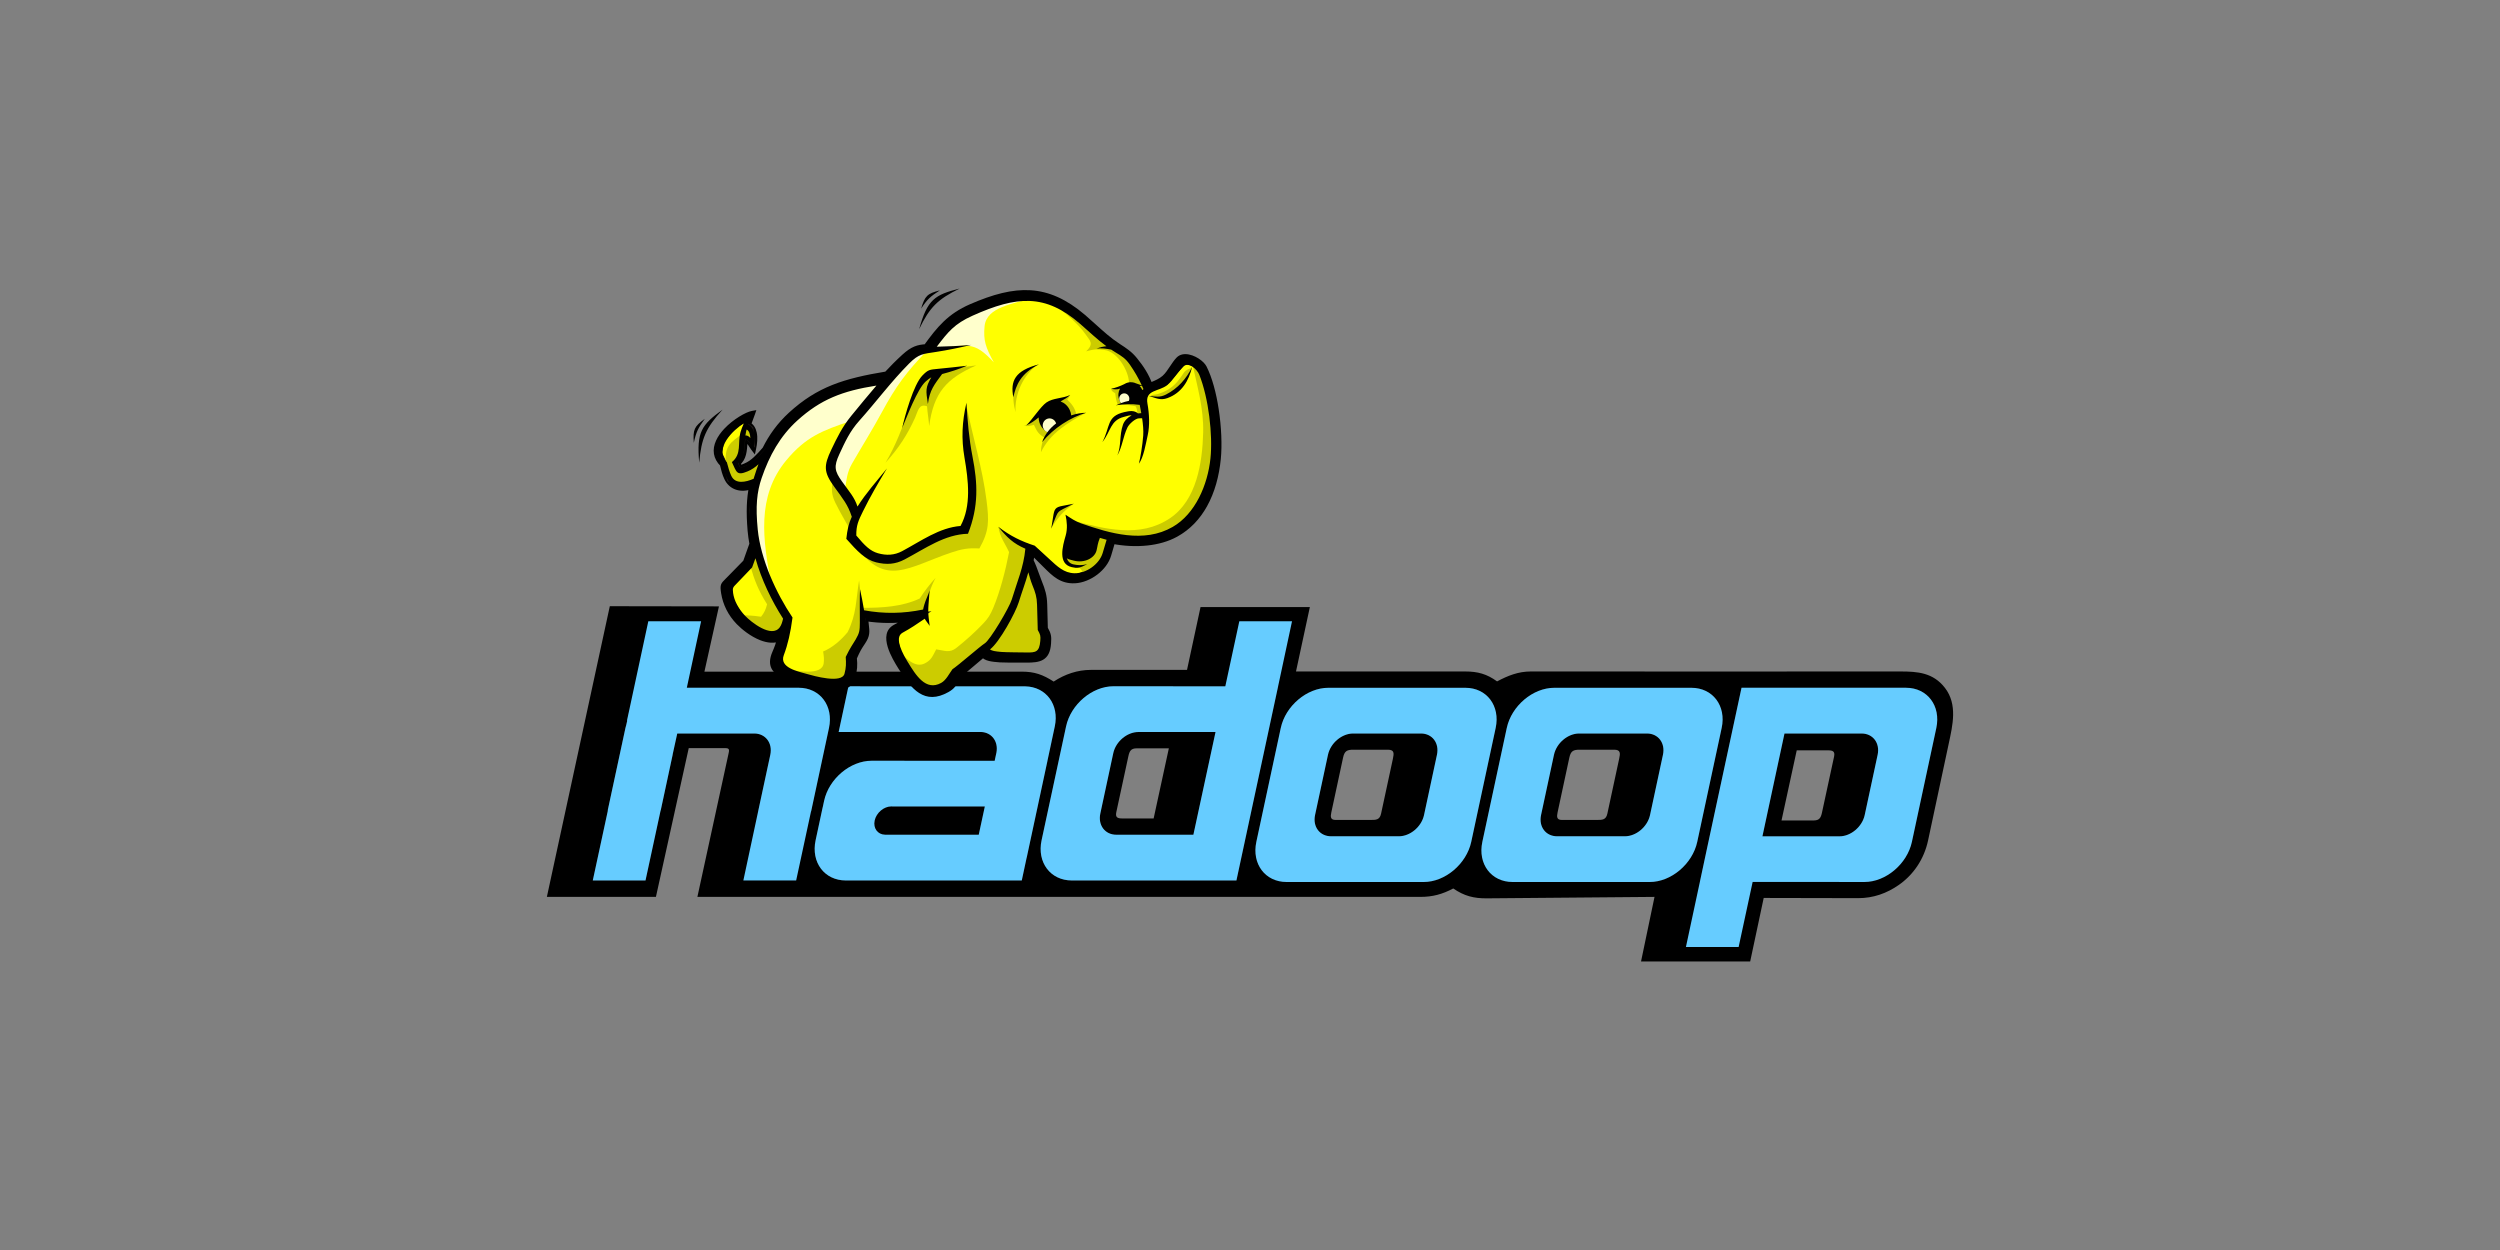 <svg xmlns="http://www.w3.org/2000/svg" width="160" height="80" viewBox="0 0 160 80" fill="none"><rect x="0" y="0" width="160" height="80" fill="#808080" stroke="none"/><g clip-path="url(#clip0_214_122220)"><g style="mix-blend-mode:luminosity"><path fill-rule="evenodd" clip-rule="evenodd" d="M105.026 61.534C107.355 61.534 109.683 61.534 112.012 61.534C112.301 60.179 112.589 58.824 112.877 57.469C114.871 57.469 116.929 57.482 118.923 57.482C119.897 57.482 120.759 57.17 121.524 56.636C122.448 55.991 123.138 55.003 123.398 53.783C123.836 51.721 124.277 49.659 124.718 47.597C124.969 46.42 125.296 45.091 124.479 44.028C123.727 43.05 122.73 42.974 121.634 42.974C113.747 42.983 105.859 42.974 97.972 42.974C97.175 42.974 96.509 43.239 95.813 43.61C95.16 43.133 94.571 42.974 93.77 42.974C90.161 42.974 86.552 42.974 82.944 42.974C83.239 41.6 83.535 40.226 83.831 38.853C81.498 38.853 79.166 38.853 76.834 38.853C76.545 40.193 76.257 41.533 75.969 42.873C73.918 42.873 71.866 42.873 69.815 42.873C68.965 42.873 68.149 43.148 67.436 43.621C66.745 43.177 66.213 42.985 65.394 42.985C58.624 42.985 51.854 42.985 45.083 42.985C45.394 41.593 45.703 40.2 46.013 38.808C43.685 38.804 41.356 38.801 39.028 38.797C37.685 44.998 36.343 51.199 35 57.399C37.327 57.4 39.653 57.401 41.979 57.401C42.679 54.228 43.379 51.054 44.079 47.881C44.866 47.881 45.653 47.881 46.44 47.881C46.721 47.881 46.666 48.046 46.619 48.265C45.957 51.31 45.295 54.356 44.633 57.401C60.056 57.401 75.48 57.401 90.903 57.401C91.688 57.401 92.302 57.234 93.009 56.862C93.706 57.342 94.321 57.502 95.172 57.494L105.889 57.401C105.601 58.779 105.314 60.157 105.026 61.534ZM74.806 47.894C74.12 47.894 73.433 47.894 72.747 47.894C72.385 47.894 72.288 48.064 72.216 48.399C71.958 49.593 71.701 50.788 71.443 51.982C71.369 52.325 71.537 52.381 71.828 52.381C72.496 52.381 73.165 52.381 73.833 52.381C74.157 50.886 74.482 49.39 74.806 47.894ZM86.621 47.981C87.354 47.981 88.088 47.981 88.821 47.981C89.244 47.981 89.221 48.21 89.145 48.564C88.893 49.734 88.641 50.904 88.389 52.074C88.301 52.483 88.055 52.476 87.715 52.476C86.969 52.476 86.222 52.476 85.476 52.476C85.147 52.476 85.144 52.275 85.203 52C85.454 50.831 85.705 49.661 85.956 48.491C86.048 48.058 86.213 47.981 86.621 47.981ZM101.103 47.981C101.836 47.981 102.569 47.981 103.303 47.981C103.726 47.981 103.703 48.21 103.626 48.564C103.375 49.734 103.123 50.904 102.871 52.074C102.783 52.483 102.536 52.476 102.196 52.476C101.45 52.476 100.704 52.476 99.958 52.476C99.629 52.476 99.626 52.275 99.684 52C99.935 50.831 100.187 49.661 100.437 48.491C100.53 48.058 100.695 47.981 101.103 47.981ZM114.017 52.509C114.704 52.509 115.39 52.509 116.077 52.509C116.438 52.509 116.535 52.339 116.607 52.005C116.865 50.81 117.123 49.616 117.381 48.422C117.454 48.078 117.286 48.022 116.995 48.022C116.327 48.022 115.659 48.022 114.991 48.022C114.666 49.518 114.342 51.014 114.017 52.509Z" fill="black"></path><path fill-rule="evenodd" clip-rule="evenodd" d="M85.01 44.019H93.785C95.154 44.019 96.026 45.176 95.723 46.59L94.16 53.877C93.856 55.291 92.488 56.448 91.119 56.448H82.344C80.975 56.448 80.103 55.291 80.406 53.877L81.969 46.59C82.273 45.175 83.641 44.019 85.01 44.019ZM86.601 46.944H90.939C91.664 46.944 92.126 47.557 91.965 48.305L91.138 52.162C90.977 52.91 90.253 53.522 89.528 53.522H85.19C84.465 53.522 84.004 52.91 84.164 52.162L84.991 48.305C85.152 47.556 85.876 46.944 86.601 46.944Z" fill="#1F1917"></path><path fill-rule="evenodd" clip-rule="evenodd" d="M99.474 44.019H108.249C109.619 44.019 110.491 45.176 110.187 46.59L108.624 53.877C108.321 55.291 106.952 56.448 105.583 56.448H96.808C95.439 56.448 94.567 55.291 94.87 53.877L96.433 46.59C96.737 45.175 98.105 44.019 99.474 44.019ZM101.065 46.944H105.403C106.128 46.944 106.59 47.557 106.429 48.305L105.602 52.162C105.441 52.91 104.717 53.522 103.992 53.522H99.654C98.929 53.522 98.467 52.91 98.628 52.162L99.455 48.305C99.616 47.556 100.34 46.944 101.065 46.944Z" fill="#1F1917"></path><path fill-rule="evenodd" clip-rule="evenodd" d="M111.457 44.019H121.989C123.358 44.019 124.23 45.176 123.927 46.59L122.363 53.877C122.06 55.291 120.691 56.449 119.322 56.448L108.791 56.443L111.457 44.019ZM114.21 46.944H119.143C119.868 46.944 120.329 47.557 120.169 48.305L119.341 52.162C119.181 52.91 118.456 53.522 117.732 53.522H112.795" fill="#1F1917"></path><path fill-rule="evenodd" clip-rule="evenodd" d="M79.132 56.352H68.601C67.231 56.352 66.359 55.195 66.663 53.781L68.226 46.494C68.529 45.08 69.898 43.922 71.267 43.923L81.799 43.928L79.132 56.352ZM76.379 53.426H71.447C70.722 53.426 70.26 52.814 70.421 52.066L71.248 48.209C71.409 47.461 72.133 46.848 72.858 46.848H77.795" fill="#1F1917"></path><path fill-rule="evenodd" clip-rule="evenodd" d="M43.067 44.019H51.117C52.486 44.019 53.358 45.175 53.055 46.59L51.912 51.917H48.522L49.297 48.305C49.457 47.556 48.995 46.944 48.271 46.944H43.284C42.559 46.944 43.209 47.557 43.048 48.305L42.284 51.869H38.894L40.026 46.59C40.33 45.175 41.698 44.019 43.067 44.019Z" fill="#1F1917"></path><path fill-rule="evenodd" clip-rule="evenodd" d="M37.937 56.352L40.251 45.597H43.631L41.314 56.352" fill="#1F1917"></path><path fill-rule="evenodd" clip-rule="evenodd" d="M65.393 56.351H54.136C52.767 56.351 51.895 55.194 52.198 53.78L52.651 51.666H52.654L52.741 51.259C53.044 49.845 54.413 48.688 55.782 48.688L63.658 48.692L63.774 48.152C63.898 47.447 63.468 46.876 62.791 46.847H53.674L54.301 43.923L65.616 43.926C66.957 43.953 67.805 45.099 67.506 46.496L67.293 47.489H67.294L67.036 48.693H67.038L65.711 54.88H65.708L65.393 56.351ZM56.643 53.425H62.639L63.029 51.614H57.135C57.107 51.611 57.078 51.609 57.048 51.609C56.565 51.609 56.083 52.017 55.977 52.516C55.871 53.008 56.171 53.412 56.644 53.422L56.643 53.425Z" fill="#1F1917"></path><path fill-rule="evenodd" clip-rule="evenodd" d="M85.01 44.019H93.785C95.154 44.019 96.026 45.176 95.723 46.59L94.16 53.877C93.856 55.291 92.488 56.448 91.119 56.448H82.344C80.975 56.448 80.103 55.291 80.406 53.877L81.969 46.59C82.273 45.175 83.641 44.019 85.01 44.019ZM86.601 46.944H90.939C91.664 46.944 92.126 47.557 91.965 48.305L91.138 52.162C90.977 52.91 90.253 53.522 89.528 53.522H85.19C84.465 53.522 84.004 52.91 84.164 52.162L84.991 48.305C85.152 47.556 85.876 46.944 86.601 46.944Z" fill="#66CCFF"></path><path fill-rule="evenodd" clip-rule="evenodd" d="M99.474 44.019H108.249C109.619 44.019 110.491 45.176 110.187 46.59L108.624 53.877C108.321 55.291 106.952 56.448 105.583 56.448H96.808C95.439 56.448 94.567 55.291 94.87 53.877L96.433 46.59C96.737 45.175 98.105 44.019 99.474 44.019ZM101.065 46.944H105.403C106.128 46.944 106.59 47.557 106.429 48.305L105.602 52.162C105.441 52.91 104.717 53.522 103.992 53.522H99.654C98.929 53.522 98.467 52.91 98.628 52.162L99.455 48.305C99.616 47.556 100.34 46.944 101.065 46.944Z" fill="#66CCFF"></path><path fill-rule="evenodd" clip-rule="evenodd" d="M111.458 44.017L109.259 54.248L108.791 56.442L107.899 60.607H111.273L112.17 56.442L119.323 56.447C120.692 56.448 122.058 55.291 122.362 53.878L123.924 46.593C124.227 45.179 123.355 44.017 121.985 44.017H111.458ZM114.207 46.945H119.144C119.869 46.945 120.329 47.56 120.168 48.308L119.341 52.163C119.18 52.91 118.456 53.525 117.732 53.525H112.795L114.207 46.945Z" fill="#66CCFF"></path><path fill-rule="evenodd" clip-rule="evenodd" d="M79.316 39.761L78.419 43.926L71.266 43.92C69.898 43.919 68.531 45.077 68.228 46.49L66.66 53.781C66.357 55.195 67.229 56.351 68.599 56.351H79.131L81.799 43.926L82.69 39.761H79.316ZM72.858 46.849H77.794L76.376 53.423H71.446C70.721 53.423 70.261 52.814 70.421 52.066L71.249 48.205C71.409 47.458 72.133 46.849 72.858 46.849Z" fill="#66CCFF"></path><path fill-rule="evenodd" clip-rule="evenodd" d="M41.492 39.761L40.126 46.12H40.143L40.086 46.371C40.064 46.443 40.044 46.517 40.028 46.592L38.893 51.869H38.905L37.938 56.351H41.312L42.279 51.869H42.285L43.049 48.307C43.05 48.301 43.047 48.295 43.049 48.289L43.344 46.944H48.269C48.993 46.944 49.459 47.559 49.299 48.307L48.523 51.917L47.574 56.351H50.954L51.909 51.917H51.915L53.055 46.592C53.358 45.178 52.485 44.016 51.116 44.016H43.957L44.871 39.761H41.492Z" fill="#66CCFF"></path><path fill-rule="evenodd" clip-rule="evenodd" d="M65.393 56.351H54.136C52.767 56.351 51.895 55.194 52.198 53.78L52.651 51.666H52.654L52.741 51.259C53.044 49.845 54.413 48.688 55.782 48.688L63.658 48.692L63.774 48.152C63.898 47.447 63.468 46.876 62.791 46.847H53.674L54.301 43.923L65.616 43.926C66.957 43.953 67.805 45.099 67.506 46.496L67.293 47.489H67.294L67.036 48.693H67.038L65.711 54.88H65.708L65.393 56.351ZM56.643 53.425H62.639L63.029 51.614H57.135C57.107 51.611 57.078 51.609 57.048 51.609C56.565 51.609 56.083 52.017 55.977 52.516C55.871 53.008 56.171 53.412 56.644 53.422L56.643 53.425Z" fill="#66CCFF"></path><path fill-rule="evenodd" clip-rule="evenodd" d="M48.134 34.815C47.995 35.204 47.857 35.593 47.718 35.983C47.376 36.333 47.033 36.684 46.69 37.035C46.315 37.418 46.234 37.416 46.322 37.958C46.426 38.595 46.722 39.252 47.269 39.818C47.843 40.413 49.049 41.254 49.917 40.858C49.837 41.159 49.73 41.475 49.593 41.783C49.011 43.101 50.429 43.359 51.422 43.636C52.247 43.867 54.271 44.48 54.563 43.361C54.695 42.857 54.715 42.586 54.669 42.105C54.925 41.514 55.007 41.419 55.22 41.094C55.511 40.647 55.49 40.477 55.426 39.923C55.414 39.816 55.399 39.7 55.382 39.577C56.364 39.73 57.309 39.728 58.271 39.605C57.979 39.781 57.686 39.935 57.299 40.14C56.382 40.627 57.246 42.064 57.642 42.693C58.471 44.014 59.216 44.922 60.617 44.139C61.088 43.876 61.125 43.595 61.419 43.142C61.581 43.05 62.418 42.315 62.915 41.9C63.104 42.134 63.465 42.177 64.012 42.218C64.288 42.238 65.368 42.231 65.654 42.233C66.513 42.239 67.029 42.147 67.096 41.18C67.128 40.721 67.109 40.624 66.891 40.223C66.877 39.717 66.865 39.212 66.851 38.706C66.836 38.136 66.731 37.787 66.515 37.255C66.318 36.771 66.207 36.359 65.978 35.89C66.009 35.706 66.034 35.516 66.051 35.318C66.343 35.609 66.635 35.9 66.927 36.19C67.484 36.744 67.944 37.196 68.793 37.155C69.677 37.112 70.689 36.393 70.948 35.513C71.035 35.219 71.121 34.926 71.207 34.632C72.541 34.892 74.099 34.833 75.26 34.193C76.967 33.252 77.766 31.36 77.962 29.359C78.121 27.74 77.815 25.018 77.068 23.541C76.848 23.106 75.856 22.557 75.421 23.012C75.093 23.355 74.868 23.878 74.514 24.19C74.24 24.432 73.9 24.552 73.603 24.678C73.372 24.036 73.041 23.537 72.636 23.038C72.314 22.642 72.01 22.444 71.585 22.169C70.745 21.626 70.093 20.941 69.329 20.29C67.016 18.321 65.03 18.381 62.149 19.634C60.774 20.231 60.111 21.042 59.268 22.207C58.758 22.234 58.408 22.336 57.87 22.827C57.472 23.189 57.102 23.562 56.743 23.948C54.05 24.392 52.377 24.922 50.608 26.542C49.887 27.201 49.364 27.932 48.955 28.753C48.576 29.186 48.2 29.63 47.699 29.829C47.347 29.968 47.353 29.968 47.229 29.626C47.648 29.301 47.641 28.689 47.68 28.135C47.944 28.148 48.044 28.454 48.223 28.688C48.329 28.198 48.391 27.438 47.892 27.171C47.973 26.946 48.065 26.721 48.149 26.473C47.412 26.605 44.888 28.363 46.235 29.703C46.323 30.075 46.393 30.331 46.51 30.583C46.819 31.245 47.512 31.358 48.115 31.115C47.95 31.899 47.916 32.751 48.016 33.948C48.04 34.235 48.08 34.524 48.134 34.815Z" fill="black"></path><path d="M48.295 34.874C48.239 35.031 48.183 35.187 48.127 35.344L47.807 35.222C47.863 35.066 47.919 34.909 47.975 34.753L48.295 34.874ZM48.127 35.344C48.045 35.576 47.962 35.809 47.879 36.042L47.559 35.921C47.642 35.688 47.725 35.455 47.807 35.222L48.127 35.344ZM47.879 36.042L47.839 36.106L47.719 35.981L47.879 36.042ZM47.839 36.106C47.657 36.292 47.475 36.478 47.294 36.663L47.054 36.414C47.236 36.228 47.417 36.043 47.599 35.857L47.839 36.106ZM47.294 36.663C47.133 36.828 46.971 36.993 46.81 37.158L46.57 36.909C46.732 36.744 46.893 36.579 47.054 36.414L47.294 36.663ZM46.81 37.158C46.737 37.233 46.712 37.258 46.689 37.28L46.453 37.026C46.503 36.977 46.557 36.923 46.57 36.909L46.81 37.158ZM46.689 37.28C46.471 37.497 46.428 37.54 46.491 37.928L46.155 37.986C46.062 37.415 46.127 37.35 46.453 37.026L46.689 37.28ZM46.491 37.928C46.541 38.24 46.642 38.559 46.8 38.868L46.497 39.032C46.323 38.69 46.212 38.336 46.155 37.986L46.491 37.928ZM46.8 38.868C46.946 39.157 47.141 39.435 47.39 39.693L47.149 39.941C46.873 39.655 46.658 39.348 46.497 39.032L46.8 38.868ZM47.39 39.693C47.708 40.023 48.228 40.431 48.769 40.643L48.649 40.972C48.058 40.74 47.493 40.297 47.149 39.941L47.39 39.693ZM48.769 40.643C49.145 40.791 49.529 40.842 49.849 40.695L49.986 41.017C49.573 41.206 49.102 41.15 48.649 40.972L48.769 40.643ZM49.849 40.695L50.178 40.545L50.082 40.903L49.918 40.856L49.849 40.695ZM50.082 40.903C50.04 41.063 49.99 41.227 49.932 41.392L49.611 41.272C49.665 41.115 49.713 40.961 49.753 40.81L50.082 40.903ZM49.932 41.392C49.878 41.545 49.818 41.7 49.749 41.855L49.438 41.709C49.502 41.565 49.559 41.418 49.611 41.272L49.932 41.392ZM49.749 41.855C49.461 42.508 49.763 42.852 50.231 43.072L50.09 43.393C49.449 43.091 49.038 42.617 49.438 41.709L49.749 41.855ZM50.231 43.072C50.53 43.213 50.892 43.31 51.229 43.401L51.144 43.741C50.79 43.646 50.41 43.543 50.09 43.393L50.231 43.072ZM51.229 43.401C51.318 43.425 51.404 43.448 51.466 43.465L51.379 43.805C51.288 43.78 51.216 43.76 51.144 43.741L51.229 43.401ZM51.466 43.465C51.872 43.578 52.573 43.786 53.204 43.827L53.182 44.18C52.522 44.137 51.798 43.922 51.379 43.805L51.466 43.465ZM53.204 43.827C53.774 43.865 54.282 43.766 54.399 43.315L54.729 43.404C54.554 44.073 53.904 44.227 53.182 44.18L53.204 43.827ZM54.399 43.315C54.462 43.076 54.498 42.892 54.513 42.709L54.854 42.738C54.838 42.937 54.798 43.139 54.729 43.404L54.399 43.315ZM54.513 42.709C54.528 42.525 54.522 42.347 54.5 42.121L54.838 42.088C54.863 42.342 54.87 42.54 54.854 42.738L54.513 42.709ZM54.5 42.121L54.513 42.033L54.669 42.104L54.5 42.121ZM54.513 42.033C54.743 41.504 54.837 41.361 55.004 41.108L55.285 41.306C55.131 41.54 55.044 41.672 54.825 42.176L54.513 42.033ZM55.004 41.108C55.021 41.082 55.036 41.06 55.079 40.994L55.361 41.191C55.351 41.208 55.315 41.261 55.285 41.306L55.004 41.108ZM55.079 40.994C55.209 40.795 55.269 40.661 55.288 40.524L55.626 40.572C55.598 40.769 55.523 40.944 55.361 41.191L55.079 40.994ZM55.288 40.524C55.308 40.379 55.288 40.206 55.258 39.942L55.596 39.902C55.63 40.192 55.652 40.382 55.626 40.572L55.288 40.524ZM55.258 39.942C55.249 39.87 55.242 39.813 55.238 39.775L55.575 39.731C55.585 39.811 55.592 39.867 55.596 39.902L55.258 39.942ZM55.238 39.775C55.234 39.745 55.225 39.685 55.214 39.602L55.551 39.551C55.556 39.588 55.564 39.647 55.575 39.731L55.238 39.775ZM55.214 39.602L55.18 39.367L55.407 39.402L55.382 39.576L55.214 39.602ZM55.407 39.402C55.89 39.477 56.364 39.514 56.835 39.517L56.834 39.87C56.347 39.867 55.856 39.828 55.357 39.751L55.407 39.402ZM56.835 39.517C57.308 39.52 57.778 39.49 58.252 39.429L58.292 39.779C57.803 39.841 57.319 39.873 56.834 39.87L56.835 39.517ZM58.252 39.429L58.357 39.757L58.272 39.604L58.252 39.429ZM58.357 39.757C58.081 39.922 57.807 40.068 57.456 40.254L57.3 39.94C57.646 39.757 57.917 39.613 58.186 39.451L58.357 39.757ZM57.456 40.254C57.43 40.268 57.404 40.282 57.378 40.296L57.222 39.982C57.248 39.968 57.275 39.954 57.3 39.94L57.456 40.254ZM57.378 40.296C57.017 40.487 57.014 40.889 57.141 41.31L56.816 41.414C56.642 40.838 56.665 40.278 57.222 39.982L57.378 40.296ZM57.141 41.31C57.286 41.787 57.592 42.29 57.785 42.596L57.499 42.788C57.297 42.465 56.973 41.934 56.816 41.414L57.141 41.31ZM57.785 42.596C58.188 43.238 58.568 43.778 59.004 44.054L58.827 44.354C58.334 44.042 57.926 43.467 57.499 42.788L57.785 42.596ZM59.004 44.054C59.417 44.315 59.899 44.339 60.537 43.982L60.699 44.293C59.936 44.72 59.344 44.682 58.827 44.354L59.004 44.054ZM60.537 43.982C60.839 43.814 60.941 43.63 61.077 43.384L61.374 43.557C61.209 43.855 61.087 44.076 60.699 44.293L60.537 43.982ZM61.077 43.384C61.131 43.285 61.191 43.178 61.278 43.043L61.561 43.239C61.491 43.346 61.43 43.457 61.374 43.557L61.077 43.384ZM61.278 43.043L61.337 42.986L61.419 43.141L61.278 43.043ZM61.337 42.986C61.437 42.93 61.862 42.567 62.276 42.214L62.494 42.485C62.066 42.85 61.626 43.225 61.501 43.296L61.337 42.986ZM62.276 42.214C62.489 42.032 62.7 41.852 62.809 41.761L63.023 42.037C62.824 42.203 62.659 42.343 62.494 42.485L62.276 42.214ZM62.809 41.761L62.939 41.652L63.047 41.786L62.916 41.899L62.809 41.761ZM63.047 41.786C63.115 41.87 63.223 41.923 63.369 41.959L63.291 42.302C63.072 42.248 62.905 42.161 62.785 42.012L63.047 41.786ZM63.369 41.959C63.537 42 63.758 42.021 64.025 42.041L64.001 42.393C63.721 42.372 63.487 42.35 63.291 42.302L63.369 41.959ZM64.025 42.041C64.235 42.056 64.904 42.056 65.337 42.056V42.408C64.895 42.408 64.211 42.409 64.001 42.393L64.025 42.041ZM65.337 42.056C65.474 42.056 65.588 42.056 65.656 42.056L65.654 42.408C65.586 42.408 65.473 42.408 65.337 42.408V42.056ZM65.656 42.056C66.059 42.059 66.378 42.04 66.589 41.917L66.757 42.224C66.479 42.386 66.11 42.411 65.654 42.408L65.656 42.056ZM66.589 41.917C66.782 41.804 66.897 41.582 66.926 41.166L67.267 41.191C67.229 41.742 67.053 42.05 66.757 42.224L66.589 41.917ZM66.926 41.166C66.941 40.953 66.945 40.826 66.921 40.717L67.254 40.641C67.287 40.795 67.284 40.946 67.267 41.191L66.926 41.166ZM66.921 40.717C66.898 40.607 66.843 40.494 66.742 40.308L67.04 40.136C67.157 40.35 67.222 40.487 67.254 40.641L66.921 40.717ZM66.742 40.308L66.721 40.226L66.891 40.222L66.742 40.308ZM66.721 40.226C66.714 39.973 66.707 39.72 66.701 39.468L67.042 39.459C67.049 39.712 67.055 39.965 67.062 40.218L66.721 40.226ZM66.701 39.468C66.695 39.215 66.688 38.962 66.681 38.709L67.022 38.701C67.029 38.953 67.036 39.206 67.042 39.459L66.701 39.468ZM66.681 38.709C66.674 38.437 66.646 38.22 66.594 38.008L66.924 37.922C66.983 38.16 67.015 38.402 67.022 38.701L66.681 38.709ZM66.594 38.008C66.541 37.794 66.463 37.581 66.358 37.322L66.672 37.185C66.783 37.458 66.866 37.686 66.924 37.922L66.594 38.008ZM66.358 37.322C66.283 37.138 66.219 36.96 66.157 36.785L66.477 36.664C66.536 36.831 66.597 37.001 66.672 37.185L66.358 37.322ZM66.157 36.785C66.059 36.514 65.965 36.251 65.826 35.968L66.131 35.81C66.277 36.107 66.375 36.382 66.477 36.664L66.157 36.785ZM65.826 35.968L65.81 35.858L65.978 35.889L65.826 35.968ZM65.81 35.858C65.827 35.76 65.841 35.669 65.852 35.586L66.189 35.63C66.175 35.738 66.161 35.834 66.146 35.919L65.81 35.858ZM65.852 35.586C65.862 35.511 65.871 35.417 65.881 35.303L66.222 35.332C66.215 35.415 66.204 35.515 66.189 35.63L65.852 35.586ZM65.881 35.303L65.913 34.934L66.17 35.19L66.052 35.317L65.881 35.303ZM66.17 35.19C66.337 35.356 66.504 35.522 66.671 35.689L66.435 35.943C66.268 35.777 66.101 35.611 65.934 35.444L66.17 35.19ZM66.671 35.689L67.046 36.062L66.81 36.316L66.435 35.943L66.671 35.689ZM67.046 36.062C67.317 36.331 67.564 36.575 67.838 36.742L67.665 37.047C67.358 36.86 67.096 36.601 66.81 36.316L67.046 36.062ZM67.838 36.742C68.102 36.903 68.399 36.996 68.786 36.977L68.802 37.33C68.339 37.352 67.982 37.24 67.665 37.047L67.838 36.742ZM68.786 36.977C69.203 36.957 69.653 36.772 70.028 36.487L70.23 36.771C69.804 37.096 69.286 37.306 68.802 37.33L68.786 36.977ZM70.028 36.487C70.385 36.215 70.67 35.854 70.786 35.461L71.112 35.563C70.974 36.032 70.643 36.456 70.23 36.771L70.028 36.487ZM70.786 35.461C70.826 35.325 70.866 35.189 70.906 35.054L71.232 35.156C71.192 35.291 71.152 35.427 71.112 35.563L70.786 35.461ZM70.906 35.054C70.952 34.896 70.998 34.738 71.045 34.58L71.371 34.682C71.325 34.84 71.278 34.998 71.232 35.156L70.906 35.054ZM71.045 34.58L71.089 34.429L71.239 34.458L71.208 34.631L71.045 34.58ZM71.239 34.458C71.93 34.593 72.683 34.64 73.406 34.562L73.439 34.911C72.683 34.993 71.897 34.944 71.177 34.803L71.239 34.458ZM73.406 34.562C74.041 34.493 74.654 34.327 75.18 34.036L75.34 34.347C74.775 34.659 74.118 34.838 73.439 34.911L73.406 34.562ZM75.18 34.036C75.952 33.611 76.531 32.983 76.948 32.237L77.244 32.412C76.796 33.214 76.172 33.889 75.34 34.347L75.18 34.036ZM76.948 32.237C77.425 31.384 77.692 30.378 77.793 29.341L78.132 29.374C78.025 30.461 77.745 31.516 77.244 32.412L76.948 32.237ZM77.793 29.341C77.876 28.497 77.83 27.345 77.659 26.231L77.995 26.176C78.171 27.318 78.218 28.503 78.132 29.374L77.793 29.341ZM77.659 26.231C77.508 25.248 77.26 24.298 76.917 23.621L77.22 23.458C77.579 24.169 77.839 25.158 77.995 26.176L77.659 26.231ZM76.917 23.621C76.89 23.568 76.846 23.51 76.788 23.451L77.027 23.199C77.109 23.283 77.176 23.371 77.22 23.458L76.917 23.621ZM76.788 23.451C76.642 23.302 76.425 23.161 76.2 23.081L76.31 22.748C76.584 22.845 76.848 23.017 77.027 23.199L76.788 23.451ZM76.2 23.081C75.991 23.007 75.781 22.986 75.63 23.068L75.473 22.755C75.715 22.624 76.021 22.645 76.31 22.748L76.2 23.081ZM75.63 23.068C75.599 23.084 75.569 23.107 75.543 23.134L75.299 22.888C75.352 22.833 75.41 22.789 75.473 22.755L75.63 23.068ZM75.543 23.134C75.404 23.28 75.281 23.465 75.159 23.65L74.877 23.451C75.01 23.252 75.142 23.052 75.299 22.888L75.543 23.134ZM75.159 23.65C74.997 23.893 74.835 24.138 74.625 24.323L74.404 24.055C74.581 23.898 74.73 23.674 74.877 23.451L75.159 23.65ZM74.625 24.323C74.368 24.55 74.07 24.673 73.794 24.788L73.667 24.46C73.918 24.356 74.189 24.244 74.404 24.055L74.625 24.323ZM73.794 24.788C73.745 24.808 73.698 24.827 73.668 24.84L73.539 24.514C73.592 24.491 73.629 24.476 73.667 24.46L73.794 24.788ZM73.668 24.84L73.505 24.909L73.443 24.738L73.603 24.677L73.668 24.84ZM73.443 24.738C73.333 24.43 73.198 24.155 73.041 23.897L73.33 23.71C73.498 23.986 73.644 24.282 73.763 24.616L73.443 24.738ZM73.041 23.897C72.883 23.636 72.703 23.392 72.506 23.15L72.767 22.924C72.975 23.18 73.164 23.436 73.33 23.71L73.041 23.897ZM72.506 23.15C72.354 22.963 72.206 22.822 72.046 22.697L72.253 22.417C72.432 22.558 72.597 22.715 72.767 22.924L72.506 23.15ZM72.046 22.697C71.887 22.572 71.706 22.454 71.495 22.318L71.676 22.019C71.89 22.157 72.073 22.276 72.253 22.417L72.046 22.697ZM71.495 22.318C70.9 21.933 70.401 21.481 69.893 21.02L70.117 20.755C70.615 21.206 71.103 21.648 71.676 22.019L71.495 22.318ZM69.893 21.02C69.678 20.826 69.463 20.631 69.221 20.425L69.438 20.152C69.662 20.343 69.89 20.55 70.117 20.755L69.893 21.02ZM69.221 20.425C68.094 19.465 67.051 19.001 65.942 18.928L65.963 18.576C67.146 18.653 68.252 19.143 69.438 20.152L69.221 20.425ZM65.942 18.928C64.825 18.856 63.632 19.179 62.215 19.795L62.083 19.47C63.548 18.833 64.789 18.5 65.963 18.576L65.942 18.928ZM62.215 19.795C61.548 20.085 61.054 20.426 60.625 20.836L60.394 20.577C60.852 20.14 61.377 19.777 62.083 19.47L62.215 19.795ZM60.625 20.836C60.193 21.248 59.822 21.736 59.405 22.311L59.132 22.1C59.558 21.511 59.94 21.01 60.394 20.577L60.625 20.836ZM59.405 22.311L59.357 22.378L59.277 22.382L59.268 22.206L59.405 22.311ZM59.277 22.382C59.04 22.395 58.841 22.424 58.644 22.506L58.517 22.178C58.756 22.079 58.987 22.044 59.26 22.029L59.277 22.382ZM58.644 22.506C58.443 22.589 58.236 22.727 57.983 22.958L57.758 22.694C58.043 22.434 58.281 22.276 58.517 22.178L58.644 22.506ZM57.983 22.958C57.788 23.136 57.598 23.318 57.411 23.504L57.174 23.251C57.361 23.064 57.555 22.878 57.758 22.694L57.983 22.958ZM57.411 23.504C57.226 23.689 57.045 23.878 56.867 24.069L56.621 23.826C56.801 23.631 56.985 23.44 57.174 23.251L57.411 23.504ZM56.867 24.069L56.771 24.121L56.744 23.947L56.867 24.069ZM56.771 24.121C55.437 24.34 54.356 24.581 53.391 24.967L53.268 24.638C54.255 24.244 55.358 23.998 56.718 23.774L56.771 24.121ZM53.391 24.967C52.434 25.35 51.589 25.878 50.721 26.673L50.495 26.409C51.396 25.584 52.273 25.036 53.268 24.638L53.391 24.967ZM50.721 26.673C50.369 26.995 50.065 27.334 49.8 27.692L49.53 27.479C49.809 27.102 50.127 26.746 50.495 26.409L50.721 26.673ZM49.8 27.692C49.535 28.051 49.308 28.43 49.108 28.832L48.804 28.672C49.012 28.253 49.251 27.856 49.53 27.479L49.8 27.692ZM49.108 28.832L49.083 28.87L48.956 28.752L49.108 28.832ZM49.083 28.87C48.889 29.091 48.695 29.316 48.487 29.509L48.259 29.246C48.46 29.059 48.645 28.846 48.829 28.635L49.083 28.87ZM48.487 29.509C48.27 29.711 48.034 29.884 47.761 29.992L47.638 29.663C47.866 29.572 48.069 29.423 48.259 29.246L48.487 29.509ZM47.761 29.992C47.542 30.079 47.434 30.122 47.313 30.069L47.445 29.744C47.45 29.747 47.505 29.716 47.638 29.663L47.761 29.992ZM47.313 30.069C47.185 30.013 47.149 29.904 47.07 29.686L47.39 29.563C47.434 29.687 47.433 29.739 47.445 29.744L47.313 30.069ZM47.07 29.686L47.025 29.563L47.128 29.484L47.23 29.625L47.07 29.686ZM47.128 29.484C47.441 29.24 47.471 28.756 47.499 28.289L47.841 28.311C47.807 28.857 47.772 29.424 47.331 29.766L47.128 29.484ZM47.499 28.289C47.503 28.228 47.507 28.167 47.51 28.121L47.851 28.146C47.847 28.21 47.844 28.261 47.841 28.311L47.499 28.289ZM47.51 28.121L47.522 27.949L47.689 27.957L47.681 28.134L47.51 28.121ZM47.689 27.957C47.97 27.971 48.098 28.176 48.237 28.397L47.95 28.587C47.862 28.446 47.78 28.315 47.673 28.31L47.689 27.957ZM48.237 28.397C48.275 28.459 48.315 28.523 48.357 28.578L48.091 28.796C48.038 28.727 47.993 28.656 47.95 28.587L48.237 28.397ZM48.391 28.725L48.312 29.085L48.091 28.796L48.224 28.687L48.391 28.725ZM48.057 28.649C48.115 28.383 48.159 28.034 48.097 27.748L48.428 27.671C48.505 28.02 48.456 28.423 48.391 28.725L48.057 28.649ZM48.097 27.748C48.057 27.567 47.972 27.411 47.814 27.326L47.97 27.012C48.231 27.152 48.368 27.394 48.428 27.671L48.097 27.748ZM47.814 27.326L47.679 27.254L47.732 27.108L47.892 27.169L47.814 27.326ZM47.732 27.108C47.757 27.038 47.794 26.942 47.832 26.843L48.149 26.971C48.119 27.048 48.09 27.127 48.052 27.231L47.732 27.108ZM47.832 26.843C47.882 26.71 47.934 26.574 47.988 26.414L48.311 26.53C48.262 26.673 48.205 26.824 48.149 26.971L47.832 26.843ZM48.121 26.299L48.407 26.247L48.311 26.53L48.149 26.472L48.121 26.299ZM48.178 26.646C47.848 26.705 47.12 27.127 46.592 27.693L46.345 27.449C46.921 26.831 47.74 26.367 48.121 26.299L48.178 26.646ZM46.592 27.693C46.4 27.898 46.238 28.119 46.136 28.345L45.827 28.198C45.947 27.932 46.131 27.678 46.345 27.449L46.592 27.693ZM46.136 28.345C46.038 28.561 45.993 28.781 46.029 28.995L45.693 29.054C45.645 28.764 45.701 28.475 45.827 28.198L46.136 28.345ZM46.029 28.995C46.062 29.189 46.163 29.385 46.353 29.574L46.117 29.829C45.871 29.583 45.738 29.321 45.693 29.054L46.029 28.995ZM46.353 29.574L46.401 29.66L46.235 29.702L46.353 29.574ZM46.401 29.66C46.444 29.842 46.483 29.996 46.525 30.135L46.2 30.239C46.156 30.094 46.115 29.934 46.07 29.744L46.401 29.66ZM46.525 30.135C46.566 30.268 46.61 30.387 46.665 30.506L46.357 30.657C46.295 30.525 46.246 30.39 46.2 30.239L46.525 30.135ZM46.665 30.506C46.788 30.77 46.982 30.93 47.206 31.004L47.102 31.34C46.792 31.238 46.525 31.018 46.357 30.657L46.665 30.506ZM47.206 31.004C47.467 31.091 47.77 31.064 48.054 30.95L48.178 31.278C47.823 31.421 47.438 31.452 47.102 31.34L47.206 31.004ZM48.054 30.95L48.35 30.831L48.283 31.151L48.116 31.114L48.054 30.95ZM48.283 31.151C48.202 31.532 48.154 31.931 48.138 32.382L47.796 32.369C47.813 31.899 47.864 31.48 47.949 31.077L48.283 31.151ZM48.138 32.382C48.121 32.833 48.138 33.338 48.187 33.932L47.846 33.961C47.796 33.359 47.779 32.84 47.796 32.369L48.138 32.382ZM48.187 33.932C48.2 34.084 48.215 34.223 48.232 34.35L47.895 34.397C47.874 34.239 47.857 34.093 47.846 33.961L48.187 33.932ZM48.232 34.35C48.251 34.491 48.275 34.634 48.302 34.781L47.967 34.847C47.94 34.699 47.916 34.549 47.895 34.397L48.232 34.35ZM48.302 34.781L48.295 34.874L48.135 34.814" fill="black"></path><path fill-rule="evenodd" clip-rule="evenodd" d="M56.837 24.23L54.591 24.607L52.541 25.534L50.8 26.665L49.144 28.753L48.208 29.777L47.303 30.121L47.063 29.517L47.482 28.893L47.576 28.014L47.856 28.025L48.163 28.314L48.08 27.418L47.74 27.182L47.751 26.841L46.947 27.311L46.218 28.198L46.066 28.991L46.378 29.626L46.668 30.705L47.259 30.994L47.881 30.962L48.47 30.609L48.077 32.668L48.47 34.959L48.037 36.016L46.62 37.593L46.872 38.535L47.543 39.627L48.809 40.547L49.481 40.642L50.227 40.668L49.761 42.643L51.474 43.368L53.608 43.658L54.338 43.165L54.395 41.831L55.209 40.439L55.265 39.337L57.231 39.482L59.056 39.308L57.231 40.439L57.539 41.802L58.691 43.658L59.814 44.151L60.712 43.774L61.078 43.02L62.959 41.541L63.324 41.86L66.272 41.976L66.862 41.483L66.918 40.613L66.721 40.236L66.581 37.887L65.598 35.858L65.767 34.959L66.356 35.278L68.013 36.872L68.827 36.93L69.726 36.553L70.624 35.858L71.074 34.349L73.713 34.524L75.314 33.886L76.605 32.639L77.532 30.841L77.757 28.724L77.56 26.259L77.055 24.056L76.549 23.36L75.847 23.128L74.612 24.52L73.489 24.925L72.506 23.244L71.523 22.316L70.989 21.968L68.855 20.141L67.142 19.184L65.43 19.039L63.436 19.387L61.695 20.054L60.488 21.069L59.533 22.258L58.55 22.548L56.837 24.23Z" fill="#FFFF00" stroke="#1F1917" stroke-width="0.27" stroke-miterlimit="10"></path><path fill-rule="evenodd" clip-rule="evenodd" d="M50.322 29.461C48.398 31.779 48.825 34.59 49.359 37.344C49.074 36.601 48.79 35.859 48.505 35.116C48.4 34.435 48.295 33.755 48.19 33.074C48.22 32.378 48.25 31.682 48.28 30.986C48.55 30.32 48.82 29.655 49.089 28.99C49.494 28.371 49.898 27.752 50.303 27.134C50.932 26.592 51.561 26.051 52.19 25.509C52.879 25.215 53.568 24.922 54.257 24.628C55.066 24.519 55.875 24.411 56.684 24.303C55.935 25.184 55.186 26.066 54.437 26.948C52.633 27.552 51.569 27.959 50.322 29.461Z" fill="#FFFFCC"></path><path fill-rule="evenodd" clip-rule="evenodd" d="M59.38 22.4C58.043 23.748 57.312 24.765 56.461 26.343C55.852 27.472 55.169 28.559 54.529 29.672C54.205 30.235 54.174 30.708 54.078 31.357C53.763 30.971 53.449 30.584 53.134 30.197C53.284 29.733 53.434 29.269 53.583 28.805C54.093 27.861 54.602 26.918 55.111 25.974C56.19 24.875 57.268 23.777 58.347 22.679C58.691 22.586 59.036 22.493 59.38 22.4Z" fill="#FFFFCC"></path><path fill-rule="evenodd" clip-rule="evenodd" d="M65.987 19.059C64.916 19.473 63.136 19.61 63.013 20.88C62.925 21.782 63.079 22.235 63.605 23.189C62.305 21.8 61.984 22.015 59.471 22.447C59.83 21.921 60.19 21.395 60.549 20.869C61.178 20.466 61.808 20.064 62.437 19.662C63.246 19.476 64.055 19.291 64.864 19.105C65.238 19.09 65.613 19.074 65.987 19.059Z" fill="#FFFFCC"></path><path fill-rule="evenodd" clip-rule="evenodd" d="M68.942 36.236C69.299 36.463 69.291 36.628 69.232 36.783C69.513 36.667 69.794 36.551 70.076 36.435C70.258 36.182 70.44 35.929 70.623 35.677C70.758 35.316 70.893 34.956 71.028 34.596C70.856 34.462 70.683 34.328 70.51 34.193C69.754 34.293 68.999 34.393 68.243 34.492C68.187 34.65 68.13 34.808 68.074 34.965C68.09 35.19 68.106 35.414 68.123 35.638C68.195 35.771 68.267 35.904 68.34 36.036C68.452 36.094 68.565 36.153 68.677 36.211C68.766 36.219 68.854 36.227 68.942 36.236Z" fill="#CCCC00"></path><path fill-rule="evenodd" clip-rule="evenodd" d="M68.733 32.232C67.596 32.571 67.605 32.664 67.269 33.828C67.713 33.094 68.041 32.724 68.733 32.232Z" fill="#CCCC00"></path><path fill-rule="evenodd" clip-rule="evenodd" d="M76.288 23.521C76.086 23.618 75.89 23.664 75.763 23.855C75.492 24.266 75.259 24.611 74.809 24.9C74.583 25.045 74.349 25.139 74.108 25.216C73.909 25.28 73.79 25.223 73.62 25.349C73.721 25.367 73.821 25.385 73.922 25.403C74.144 25.403 74.365 25.403 74.587 25.403C74.86 25.229 75.134 25.055 75.407 24.88C75.568 24.706 75.728 24.532 75.889 24.357C76.022 24.079 76.155 23.8 76.288 23.521Z" fill="#CCCC00"></path><path fill-rule="evenodd" clip-rule="evenodd" d="M58.188 26.125C57.741 27.388 57.35 28.471 56.673 29.615C57.541 28.649 58.066 27.829 58.563 26.737C58.757 26.313 58.793 25.816 59.331 26.001C59.355 26.424 59.442 26.847 59.466 27.271C59.757 25.12 60.576 24.221 62.48 23.386C61.942 23.452 61.403 23.519 60.865 23.585C60.358 23.701 59.852 23.817 59.345 23.934C59.096 24.307 58.847 24.681 58.598 25.054C58.461 25.411 58.324 25.768 58.188 26.125Z" fill="#CCCC00"></path><path fill-rule="evenodd" clip-rule="evenodd" d="M61.877 26.075C62.288 28.072 62.879 29.988 63.136 32.016C63.303 33.333 63.321 33.966 62.679 35.103C61.977 35.056 61.542 35.138 60.863 35.368C58.161 36.283 56.612 37.627 54.791 34.918C55.372 35.2 55.953 35.483 56.535 35.766C56.949 35.682 57.363 35.598 57.778 35.514C58.509 35.074 59.24 34.634 59.972 34.194C60.543 34.078 61.114 33.962 61.684 33.845C61.869 33.048 62.054 32.252 62.239 31.455C62.102 30.4 61.966 29.346 61.829 28.292C61.813 27.794 61.797 27.296 61.781 26.797C61.813 26.557 61.845 26.316 61.877 26.075Z" fill="#CCCC00"></path><path fill-rule="evenodd" clip-rule="evenodd" d="M66.532 38.429C66.305 40.051 67.055 40.923 66.744 41.371C66.656 41.498 66.537 41.719 66.404 41.78C65.929 41.996 65.276 41.739 65.23 41.866C64.707 41.866 64.185 41.866 63.662 41.866C63.453 41.775 63.244 41.683 63.035 41.592C63.357 41.202 63.678 40.812 64 40.422C64.313 39.716 64.627 39.01 64.94 38.305C65.141 37.591 65.342 36.877 65.543 36.163C65.648 36.163 65.752 36.163 65.857 36.163C66.082 36.919 66.307 37.674 66.532 38.429Z" fill="#CCCC00"></path><path fill-rule="evenodd" clip-rule="evenodd" d="M63.897 33.713C64.024 34.449 64.246 34.624 64.581 35.337C64.358 36.5 63.999 37.883 63.567 38.909C63.385 39.342 63.238 39.581 62.917 39.915C62.376 40.48 61.828 40.972 61.213 41.462C60.771 41.814 60.462 41.637 59.917 41.558C59.684 41.992 59.62 42.233 59.193 42.454C58.536 42.793 57.948 42.062 57.433 41.632C57.805 42.233 58.177 42.833 58.549 43.434C58.807 43.683 59.064 43.932 59.321 44.181C59.538 44.214 59.755 44.247 59.972 44.28C60.262 44.098 60.551 43.915 60.84 43.733C60.993 43.434 61.146 43.135 61.298 42.836C61.62 42.587 61.942 42.338 62.263 42.089C62.657 41.74 63.051 41.392 63.445 41.043C63.694 40.678 63.943 40.312 64.192 39.947C64.418 39.516 64.643 39.084 64.868 38.652C65.157 37.756 65.447 36.859 65.736 35.962C65.76 35.622 65.784 35.282 65.808 34.941C65.447 34.775 65.085 34.609 64.723 34.443C64.458 34.186 64.162 33.97 63.897 33.713Z" fill="#CCCC00"></path><path fill-rule="evenodd" clip-rule="evenodd" d="M55.246 38.901C56.463 38.901 57.748 38.831 58.863 38.303C59.179 37.815 59.49 37.415 59.876 36.983C59.525 37.669 59.415 38.056 59.322 38.826C59.201 39.009 59.08 39.191 58.96 39.374C58.043 39.399 57.127 39.424 56.211 39.449C55.913 39.416 55.616 39.383 55.318 39.349C55.286 39.316 55.254 39.283 55.222 39.25C55.23 39.133 55.238 39.017 55.246 38.901Z" fill="#CCCC00"></path><path fill-rule="evenodd" clip-rule="evenodd" d="M55.076 38.029C55.044 37.734 55.013 37.439 54.981 37.145C54.773 38.437 54.823 39.303 54.247 40.461C53.817 40.976 53.287 41.445 52.68 41.695C52.731 42.013 52.747 42.211 52.717 42.444C52.61 43.281 50.988 42.911 50.321 42.878C51.392 43.163 52.462 43.447 53.532 43.732C53.773 43.632 54.015 43.533 54.256 43.433C54.336 42.952 54.417 42.47 54.497 41.989C54.722 41.557 54.947 41.125 55.172 40.694C55.212 40.428 55.253 40.162 55.293 39.897C55.22 39.274 55.148 38.651 55.076 38.029Z" fill="#CCCC00"></path><path fill-rule="evenodd" clip-rule="evenodd" d="M53.268 30.733C53.234 31.362 53.195 31.624 53.464 32.179C53.805 32.885 54.224 33.547 54.595 34.245C54.635 33.78 54.675 33.315 54.715 32.85C54.233 32.145 53.751 31.439 53.268 30.733Z" fill="#CCCC00"></path><path fill-rule="evenodd" clip-rule="evenodd" d="M48.318 35.481C48.213 35.711 48.109 35.941 48.004 36.17C48.292 37.169 48.547 37.802 49.094 38.676C48.999 39.029 48.928 39.184 48.709 39.472C48.227 39.396 47.799 39.374 47.312 39.375C47.85 39.807 48.389 40.239 48.927 40.67C49.193 40.621 49.458 40.571 49.723 40.521C49.988 40.247 50.254 39.973 50.519 39.699C50.141 39.093 49.763 38.487 49.386 37.881C49.029 37.081 48.673 36.281 48.318 35.481Z" fill="#CCCC00"></path><path fill-rule="evenodd" clip-rule="evenodd" d="M76.291 23.189C76.619 24.714 77.042 26.12 77.003 27.681C76.954 29.596 76.593 32.015 74.875 33.169C72.951 34.462 70.692 33.851 68.581 33.297C69.441 33.662 70.301 34.027 71.162 34.392C71.965 34.434 72.769 34.475 73.573 34.517C74.12 34.351 74.666 34.185 75.213 34.019C75.639 33.654 76.065 33.288 76.491 32.923C76.813 32.226 77.134 31.529 77.456 30.831C77.576 30.026 77.697 29.221 77.817 28.416C77.721 27.627 77.624 26.838 77.528 26.05C77.351 25.269 77.174 24.489 76.998 23.709C76.762 23.536 76.526 23.363 76.291 23.189Z" fill="#CCCC00"></path><path fill-rule="evenodd" clip-rule="evenodd" d="M47.578 27.733C46.704 28.32 46.361 28.578 46.457 29.666C46.544 29.992 46.631 30.318 46.718 30.644C46.841 30.73 46.965 30.816 47.088 30.902C47.24 30.955 47.393 31.007 47.545 31.06C47.821 30.992 48.096 30.925 48.372 30.857C48.514 30.404 48.655 29.951 48.797 29.498C48.405 29.696 48.013 29.895 47.621 30.093C47.531 30.093 47.44 30.093 47.349 30.093C47.248 29.932 47.146 29.771 47.045 29.61C47.168 29.423 47.291 29.235 47.415 29.048C47.48 28.692 47.545 28.336 47.611 27.981C47.694 28.007 47.777 28.033 47.861 28.059C47.962 28.142 48.064 28.224 48.165 28.306C48.151 28.119 48.136 27.932 48.122 27.744C48.053 27.625 47.984 27.505 47.915 27.385C47.846 27.325 47.777 27.265 47.708 27.205C47.665 27.381 47.621 27.557 47.578 27.733Z" fill="#CCCC00"></path><path fill-rule="evenodd" clip-rule="evenodd" d="M67.174 19.16C67.949 19.904 68.9 20.55 69.521 21.458C69.76 21.81 70.027 21.99 69.516 22.487C70.056 22.327 70.257 22.345 70.689 22.399C71.474 22.497 72.211 23.65 72.258 24.477C72.248 24.554 72.039 24.73 71.432 24.903C71.42 24.927 71.089 24.856 71.097 24.879C71.16 25.058 71.245 25.085 71.374 25.169C71.401 25.367 71.419 25.673 71.55 25.89C71.933 25.883 72.306 25.926 72.68 26.002C72.806 26.218 72.787 26.434 72.777 26.65C72.922 26.625 73.066 26.6 73.211 26.575C73.171 26.235 73.131 25.894 73.091 25.554C73.219 25.33 73.348 25.106 73.476 24.882C73.291 24.45 73.106 24.018 72.922 23.587C72.568 23.238 72.214 22.889 71.861 22.541C71.827 22.539 71.792 22.537 71.758 22.535C71.361 22.283 70.963 22.031 70.565 21.779C69.916 21.231 69.268 20.683 68.619 20.135C68.137 19.81 67.656 19.485 67.174 19.16Z" fill="#CCCC00"></path><path fill-rule="evenodd" clip-rule="evenodd" d="M68.48 25.294C68.439 25.368 68.378 25.486 68.299 25.568C68.621 25.883 68.781 26.094 68.896 26.54C68.531 26.727 68.166 26.915 67.801 27.102C67.492 27.408 67.183 27.713 66.874 28.019C66.468 27.793 66.366 27.62 66.17 27.189C65.941 27.251 65.723 27.312 65.534 27.24C65.654 27.241 65.728 27.21 65.848 27.133C66.044 26.922 66.241 26.712 66.438 26.501C66.785 26.229 67.132 25.958 67.479 25.686C67.706 25.61 67.933 25.533 68.161 25.457C68.247 25.42 68.393 25.331 68.48 25.294Z" fill="#CCCC00"></path><path fill-rule="evenodd" clip-rule="evenodd" d="M69.487 26.421C68.326 27.067 67.214 27.716 66.62 28.942C66.62 27.386 68.134 26.701 69.487 26.421Z" fill="#CCCC00"></path><path fill-rule="evenodd" clip-rule="evenodd" d="M66.39 23.357C65.528 23.965 64.918 25.19 64.995 26.384C64.714 25.35 64.813 24.373 65.676 23.659C65.821 23.586 65.967 23.513 66.112 23.44C66.205 23.412 66.298 23.385 66.39 23.357Z" fill="#CCCC00"></path><path fill-rule="evenodd" clip-rule="evenodd" d="M68.038 32.576C68.216 32.476 68.54 32.338 68.718 32.238C68.535 32.27 68.206 32.339 68.023 32.371C67.533 32.457 67.475 32.578 67.4 33.076C67.364 33.311 67.314 33.601 67.279 33.836C67.375 33.571 67.49 33.263 67.602 33.01C67.72 32.742 67.787 32.717 68.038 32.576ZM58.952 19.752C59.337 19.156 59.558 18.962 60.151 18.584C59.346 18.784 59.193 18.938 58.952 19.752ZM58.825 21.065C59.499 19.667 60.009 19.152 61.419 18.466C59.824 18.869 59.355 19.157 58.825 21.065ZM44.404 28.343C44.551 27.642 44.689 27.378 45.107 26.804C44.429 27.293 44.341 27.494 44.404 28.343ZM59.499 40.06C59.478 39.89 59.458 39.72 59.437 39.55C59.4 39.242 59.402 38.992 59.426 38.682C59.449 38.382 59.471 38.083 59.494 37.783C59.41 38.087 59.24 38.392 59.156 38.697C59.122 38.819 59.094 38.917 59.078 39.009C57.816 39.275 56.563 39.292 55.301 39.059C55.221 38.577 55.123 38.074 55.041 37.713C55.016 38.117 55.032 39.233 55.03 39.858C55.028 40.342 55.008 40.508 54.767 40.92C54.54 41.306 54.444 41.393 54.127 42.044C54.154 42.456 54.154 42.727 54.048 43.118C53.873 43.766 52.098 43.264 51.63 43.131C51.054 42.968 49.862 42.726 50.162 41.933C50.425 41.234 50.593 40.498 50.721 39.521C49.665 37.95 48.683 35.797 48.495 33.889C48.349 32.408 48.436 31.496 48.747 30.59C49.239 29.155 49.926 27.912 51.031 26.911C52.52 25.562 53.912 25.02 56.091 24.677C55.567 25.283 55.049 25.924 54.483 26.611C53.911 27.307 53.571 28.009 53.208 28.77C52.706 29.82 52.717 30.22 53.382 31.143C53.956 31.938 54.265 32.296 54.515 33.073C54.309 33.514 54.233 33.885 54.164 34.486C54.866 35.279 55.388 35.822 56.069 35.989C56.738 36.153 57.296 36.121 57.894 35.806C59.223 35.104 60.452 34.199 61.951 34.161C62.644 32.401 62.574 30.93 62.241 29.227C62.014 28.064 61.923 26.962 61.852 25.777C61.571 26.998 61.518 28.072 61.727 29.288C61.978 30.754 62.174 32.374 61.474 33.662C60.119 33.769 58.958 34.62 57.736 35.274C57.245 35.536 56.734 35.562 56.191 35.408C55.687 35.265 55.346 34.92 54.803 34.273C54.794 33.623 54.936 33.323 55.225 32.735C55.689 31.79 56.202 30.91 56.764 29.98C56.076 30.839 55.423 31.556 54.881 32.419C54.674 31.809 54.378 31.5 53.887 30.814C53.408 30.143 53.358 29.85 53.716 29.074C54.077 28.295 54.382 27.609 54.995 26.926C56.055 25.744 57.026 24.429 58.184 23.265C58.814 22.633 59.069 22.655 59.904 22.524C60.658 22.406 61.395 22.257 62.164 22.072C61.42 22.144 60.701 22.17 59.977 22.189C59.969 22.189 59.962 22.189 59.954 22.189C60.667 21.25 61.08 20.726 62.237 20.207C65.087 18.928 66.898 18.79 69.136 20.733C69.716 21.237 70.223 21.726 70.811 22.16C70.598 22.179 70.414 22.219 70.171 22.317C70.467 22.259 70.809 22.317 71.116 22.375C71.202 22.433 71.29 22.489 71.381 22.544C71.797 22.797 72.032 22.936 72.313 23.34C72.61 23.767 72.857 24.194 73.075 24.665C72.933 24.612 72.813 24.567 72.706 24.535C72.627 24.497 72.542 24.473 72.451 24.464C72.272 24.446 72.1 24.491 71.957 24.582C71.951 24.585 71.945 24.588 71.939 24.591C71.709 24.706 71.354 24.838 71.115 24.878C71.237 24.921 71.505 24.937 71.632 24.886C71.649 24.879 71.666 24.873 71.684 24.869C71.627 24.969 71.59 25.084 71.578 25.207C71.563 25.37 71.595 25.527 71.663 25.663L71.664 25.665C71.685 25.717 71.715 25.765 71.748 25.8C71.639 25.841 71.528 25.888 71.414 25.94C71.945 25.856 72.424 25.842 72.942 25.912C72.976 26.081 73.01 26.26 73.042 26.442C72.978 26.447 72.914 26.452 72.85 26.457C72.845 26.458 72.839 26.458 72.834 26.459C72.589 26.256 72.316 26.29 71.943 26.378C70.808 26.645 71.074 27.303 70.552 28.294C71.094 27.61 71.054 26.894 71.938 26.678C72.144 26.627 72.284 26.564 72.423 26.586C72.172 26.716 71.955 26.932 71.869 27.183C71.627 27.89 71.777 28.486 71.511 29.147C71.841 28.556 71.861 27.98 72.156 27.359C72.262 27.136 72.655 26.778 72.897 26.773C72.963 26.771 73.029 26.77 73.096 26.768C73.154 27.162 73.189 27.552 73.166 27.875C73.125 28.466 72.977 29.343 72.888 29.679C73.187 29.282 73.323 28.441 73.454 27.85C73.591 27.233 73.556 26.494 73.437 25.832C73.272 24.924 74.178 25.072 74.704 24.644C75.09 24.329 75.356 23.827 75.711 23.471C76.062 23.118 76.616 23.637 76.754 23.982C77.353 25.479 77.626 27.836 77.468 29.346C77.29 31.04 76.498 32.889 75.051 33.723C73.207 34.786 71.032 34.137 69.199 33.499C68.808 33.363 68.536 33.165 68.192 32.941C68.286 33.377 68.328 33.837 68.204 34.272C68.006 34.962 67.687 36.09 68.594 36.298C68.939 36.378 69.095 36.366 69.582 36.107C69.188 36.199 68.989 36.176 68.718 36.124C68.472 36.078 68.342 35.916 68.273 35.727C68.359 35.791 68.499 35.825 68.739 35.885C69.411 36.052 70.052 35.718 70.177 35.236C70.25 34.955 70.237 34.807 70.392 34.424C70.531 34.468 70.675 34.509 70.823 34.546C70.74 34.826 70.656 35.107 70.573 35.387C70.357 36.115 69.515 36.702 68.772 36.688C68.084 36.676 67.649 36.231 67.174 35.796C66.848 35.495 66.533 35.208 66.221 34.923C65.366 34.645 64.681 34.319 63.887 33.712C64.452 34.398 64.835 34.777 65.623 35.118C65.508 36.325 65.102 37.205 64.756 38.36C64.599 38.882 63.362 40.975 63.019 41.179C62.775 41.324 61.243 42.656 60.955 42.832C60.741 43.126 60.552 43.533 60.23 43.709C59.247 44.246 58.615 43.218 58.086 42.35C57.845 41.955 57.177 40.816 57.76 40.497C58.311 40.195 58.62 39.98 59.182 39.599C59.264 39.754 59.406 39.904 59.499 40.06ZM62.916 41.9C62.418 42.315 61.581 43.05 61.419 43.142C61.125 43.595 61.089 43.875 60.618 44.139C59.216 44.922 58.472 44.013 57.642 42.693C57.246 42.063 56.382 40.627 57.299 40.139C57.686 39.934 57.979 39.78 58.271 39.605C57.309 39.728 56.364 39.729 55.382 39.577C55.399 39.699 55.414 39.816 55.427 39.923C55.49 40.477 55.511 40.647 55.22 41.093C55.007 41.419 54.925 41.513 54.669 42.105C54.715 42.586 54.695 42.856 54.564 43.36C54.272 44.48 52.247 43.866 51.422 43.636C50.43 43.359 49.011 43.1 49.593 41.783C49.73 41.474 49.837 41.158 49.917 40.857C49.05 41.254 47.843 40.412 47.269 39.818C46.723 39.252 46.426 38.595 46.322 37.958C46.234 37.415 46.315 37.418 46.69 37.034C47.033 36.683 47.376 36.333 47.719 35.982C47.857 35.593 47.996 35.204 48.134 34.815C48.08 34.524 48.04 34.235 48.016 33.947C47.917 32.751 47.95 31.898 48.116 31.115C47.512 31.358 46.819 31.244 46.511 30.582C46.394 30.331 46.324 30.075 46.235 29.703C44.888 28.362 47.412 26.605 48.149 26.473C48.065 26.72 47.972 26.946 47.891 27.17C48.391 27.437 48.33 28.198 48.223 28.688C48.044 28.453 47.944 28.147 47.68 28.134C47.642 28.688 47.648 29.3 47.229 29.625C47.353 29.968 47.347 29.968 47.699 29.828C48.2 29.629 48.577 29.186 48.956 28.753C49.364 27.932 49.888 27.201 50.608 26.542C52.377 24.921 54.05 24.391 56.743 23.948C57.102 23.562 57.472 23.189 57.87 22.827C58.408 22.336 58.758 22.234 59.268 22.206C60.111 21.042 60.774 20.23 62.149 19.633C65.031 18.381 67.016 18.32 69.329 20.289C70.094 20.94 70.745 21.626 71.585 22.169C72.01 22.444 72.314 22.641 72.636 23.038C73.041 23.536 73.373 24.035 73.603 24.677C73.9 24.551 74.24 24.431 74.514 24.189C74.868 23.877 75.093 23.355 75.421 23.011C75.856 22.556 76.848 23.106 77.068 23.54C77.815 25.017 78.121 27.74 77.962 29.358C77.766 31.36 76.967 33.252 75.26 34.193C74.099 34.832 72.541 34.892 71.208 34.631C71.121 34.925 71.035 35.219 70.949 35.512C70.689 36.392 69.677 37.111 68.793 37.154C67.944 37.196 67.484 36.743 66.928 36.19C66.636 35.899 66.343 35.609 66.051 35.318C66.034 35.516 66.009 35.706 65.978 35.89C66.207 36.358 66.318 36.771 66.515 37.254C66.731 37.786 66.837 38.136 66.852 38.705C66.865 39.211 66.878 39.717 66.891 40.223C67.109 40.623 67.128 40.721 67.097 41.179C67.029 42.146 66.514 42.238 65.655 42.233C65.368 42.231 64.288 42.238 64.013 42.217C63.465 42.176 63.104 42.133 62.916 41.9ZM65.813 36.627C65.64 37.264 65.407 37.866 65.195 38.556C64.995 39.208 63.965 41.104 63.359 41.563C63.477 41.654 63.694 41.69 64.079 41.724C64.352 41.748 65.428 41.754 65.698 41.758C66.292 41.769 66.518 41.723 66.578 41.024C66.607 40.682 66.581 40.618 66.416 40.318C66.401 39.783 66.386 39.247 66.372 38.712C66.358 38.205 66.264 37.913 66.07 37.44C65.955 37.157 65.892 36.893 65.813 36.627ZM47.705 27.871C47.838 27.855 47.921 27.927 48.024 28.034C48.005 27.779 47.959 27.591 47.786 27.487C47.774 27.528 47.763 27.569 47.752 27.611C47.731 27.693 47.716 27.78 47.705 27.871ZM48.543 29.71C48.447 29.966 48.358 30.231 48.274 30.504C48.26 30.549 48.247 30.595 48.234 30.64C47.726 30.863 47.059 31.004 46.803 30.453C46.679 30.186 46.609 29.923 46.519 29.585C45.683 28.691 46.932 27.51 47.613 27.087C47.514 27.305 47.444 27.471 47.397 27.641C47.19 28.38 47.49 29.039 46.841 29.575C47.146 30.21 47.132 30.464 47.842 30.17C48.116 30.057 48.342 29.898 48.543 29.71ZM48.348 35.728C48.732 37.103 49.388 38.453 50.114 39.588C50.114 39.595 50.114 39.601 50.114 39.608C50.068 39.803 50.016 39.993 49.905 40.146C49.386 40.863 48.065 39.81 47.683 39.407C47.265 38.967 46.985 38.445 46.919 37.955C46.87 37.598 46.917 37.59 47.158 37.337C47.484 36.997 47.809 36.657 48.134 36.317C48.205 36.121 48.276 35.925 48.348 35.728ZM72.935 24.698C73.009 24.774 73.069 24.864 73.11 24.963C73.133 24.942 73.157 24.922 73.182 24.903C73.151 24.832 73.12 24.762 73.089 24.694C73.036 24.695 72.985 24.696 72.935 24.698ZM66.575 27.17C66.507 27.023 66.475 26.869 66.474 26.716C66.224 26.922 65.953 27.116 65.672 27.229C66.06 26.871 66.588 26.027 66.97 25.76C67.403 25.458 67.992 25.517 68.498 25.275C68.325 25.437 68.104 25.567 67.878 25.692C68.126 25.785 68.341 25.975 68.463 26.24C68.515 26.352 68.546 26.468 68.558 26.585C68.898 26.47 69.231 26.415 69.513 26.419C68.505 26.712 67.433 27.395 66.694 28.299C66.777 28.064 66.893 27.851 67.033 27.66C66.84 27.556 66.676 27.389 66.575 27.17ZM61.902 23.405C61.345 23.63 60.838 23.798 60.295 23.939C59.8 24.61 59.499 24.959 59.385 25.859C59.251 24.973 59.223 24.809 59.605 24.148C59.494 24.206 59.391 24.285 59.244 24.416C58.711 24.887 58.015 26.737 57.737 27.399C57.914 26.603 58.466 24.612 59.034 24.032C59.408 23.65 59.493 23.659 60.02 23.607C60.648 23.546 61.274 23.479 61.902 23.405ZM73.517 25.337C73.968 25.381 74.226 25.453 74.63 25.246C75.384 24.861 75.938 24.233 76.298 23.481C76.078 24.378 75.635 25.14 74.717 25.478C74.266 25.644 73.976 25.473 73.517 25.337ZM64.853 25.424C65.023 24.646 65.325 23.897 66.495 23.317C64.945 23.718 64.654 24.39 64.853 25.424ZM44.75 29.613C44.883 28.058 45.176 27.386 46.246 26.216C44.904 27.192 44.569 27.636 44.75 29.613Z" fill="black"></path><path fill-rule="evenodd" clip-rule="evenodd" d="M66.777 27.421C66.673 27.198 66.766 26.928 66.983 26.821C67.2 26.714 67.462 26.81 67.566 27.034C67.575 27.055 67.583 27.077 67.59 27.099C67.382 27.258 67.192 27.445 67.032 27.662C66.925 27.617 66.83 27.536 66.777 27.421Z" fill="#FFFFCC"></path><path fill-rule="evenodd" clip-rule="evenodd" d="M71.631 25.481C71.648 25.295 71.802 25.159 71.981 25.176C72.16 25.194 72.293 25.36 72.276 25.545C72.272 25.585 72.262 25.622 72.246 25.656C72.082 25.685 71.918 25.735 71.748 25.799C71.677 25.724 71.621 25.587 71.631 25.481Z" fill="#FFFFCC"></path></g></g><defs><clipPath id="clip0_214_122220"><rect width="160" height="80" fill="white"></rect></clipPath></defs></svg>